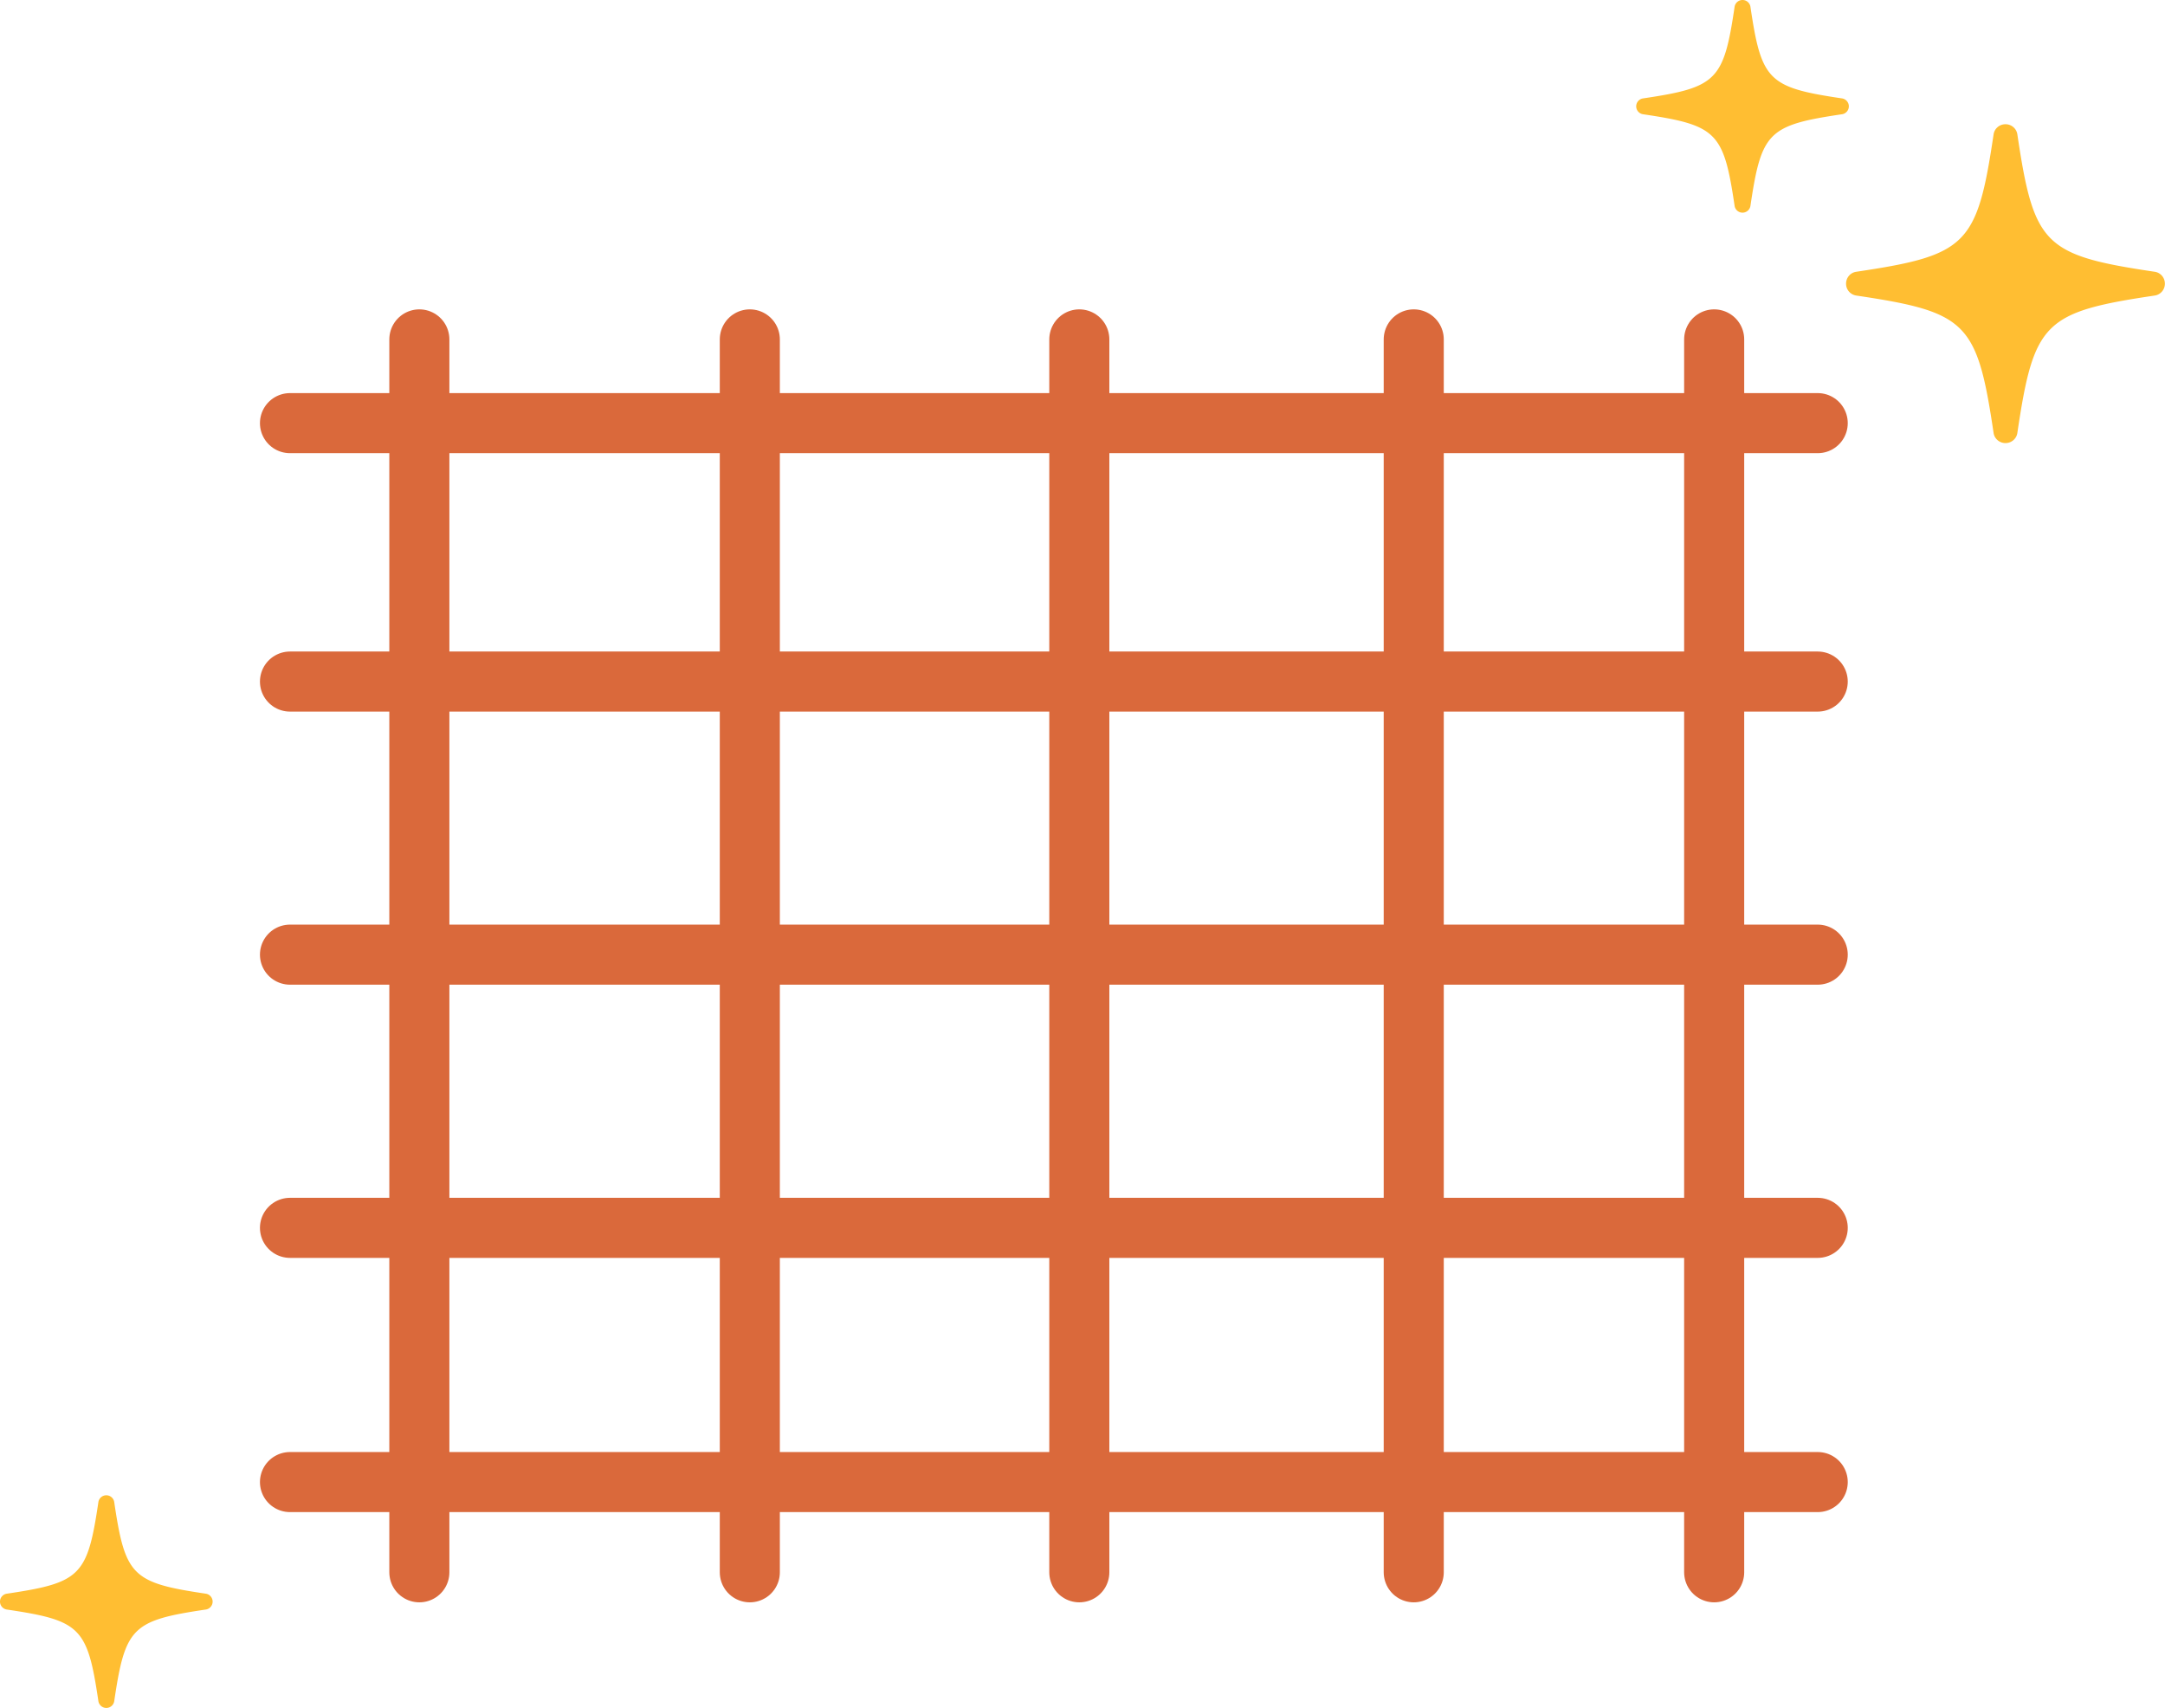 <svg data-name="レイヤー 2" xmlns="http://www.w3.org/2000/svg" viewBox="0 0 180.23 142.16"><path d="M142.7 28.25v102.62M117.69 28.25v102.62M89.85 28.25v102.62M62.42 28.25v102.62M34.91 28.25v102.62M24.14 35.22h127.18M24.14 56.73h127.18M24.14 79.46h127.18M24.14 102.2h127.18M24.14 123.36h127.18" fill="none" stroke="#da693b" stroke-linecap="round" stroke-linejoin="round" stroke-width="5"/><path d="M136.78 8.19c6.14-.91 6.71-1.48 7.62-7.62a.667.667 0 011.32 0c.91 6.14 1.48 6.71 7.62 7.62a.667.667 0 010 1.32c-6.14.91-6.71 1.48-7.62 7.62a.667.667 0 01-1.32 0c-.91-6.14-1.48-6.71-7.62-7.62a.667.667 0 010-1.32zM.57 132.65c6.14-.91 6.71-1.48 7.62-7.62a.667.667 0 011.32 0c.91 6.14 1.48 6.71 7.62 7.62a.667.667 0 010 1.32c-6.14.91-6.71 1.48-7.62 7.62a.667.667 0 01-1.32 0c-.91-6.14-1.48-6.71-7.62-7.62a.667.667 0 010-1.32zM154.53 22.62c9.21-1.37 10.06-2.22 11.43-11.43.07-.49.49-.85.99-.85s.92.36.99.85c1.37 9.21 2.22 10.06 11.43 11.43.49.07.85.49.85.99s-.36.92-.85.99c-9.21 1.37-10.06 2.22-11.43 11.43-.07.49-.49.85-.99.85s-.92-.36-.99-.85c-1.37-9.21-2.22-10.06-11.43-11.43a.993.993 0 01-.85-.99c0-.5.36-.92.85-.99z" fill="#ffbe32" stroke-width="0"/></svg>